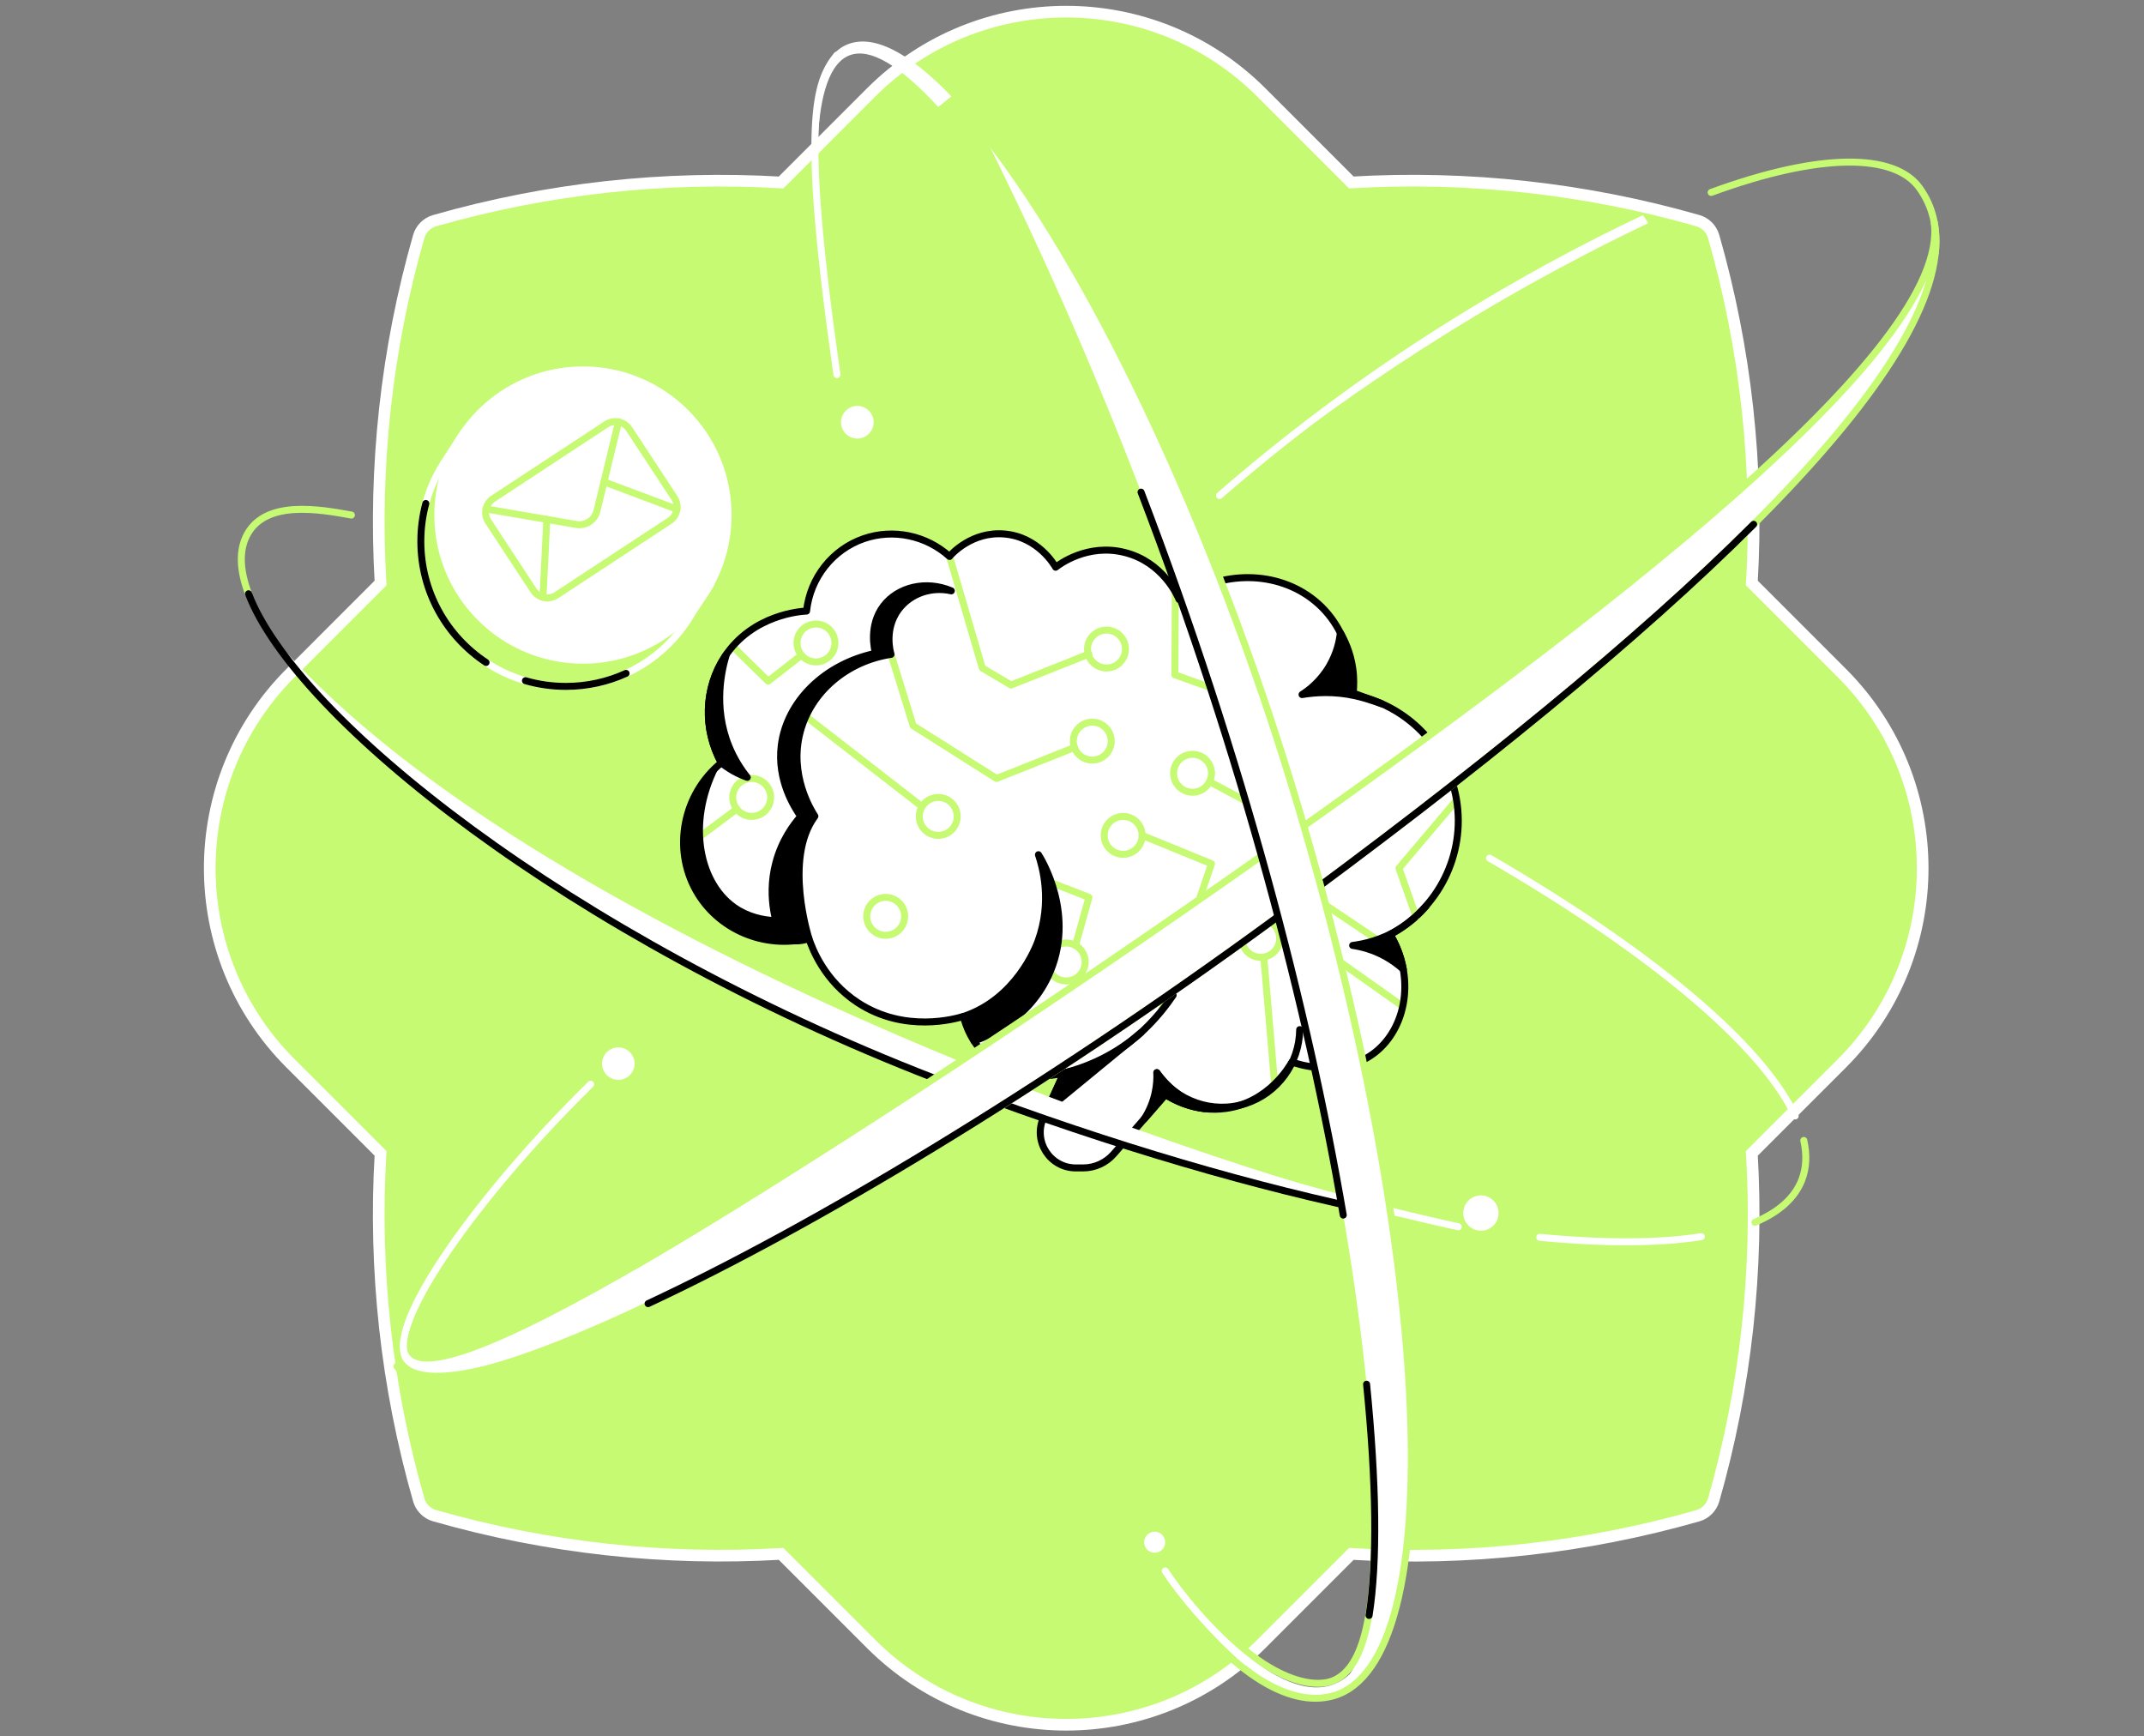 <svg width="368" height="298" viewBox="0 0 368 298" fill="none" xmlns="http://www.w3.org/2000/svg">
<rect x="0" y="0" width="368" height="298" fill="#808080" stroke="none"/>
<path d="M208.715 245.387L207.42 246.22C208.328 243.635 208.827 240.857 208.827 237.962C208.827 224.206 197.673 213.053 183.918 213.053C177.623 213.053 171.879 215.391 167.495 219.242L166.224 219.482L162.836 224.693H162.842C160.415 228.537 159.009 233.085 159.009 237.968C159.009 251.723 170.162 262.876 183.918 262.876C192.328 262.876 199.76 258.703 204.273 252.321L204.337 252.227C204.724 251.676 205.087 251.108 205.427 250.527L208.715 245.399V245.387Z" fill="#C7FA73" stroke="white" stroke-width="1.2" stroke-linecap="round" stroke-linejoin="round"/>
<path d="M186.842 258.374C200.599 258.374 211.751 247.222 211.751 233.466C211.751 219.709 200.599 208.557 186.842 208.557C173.085 208.557 161.933 219.709 161.933 233.466C161.933 247.222 173.085 258.374 186.842 258.374Z" fill="white" stroke="white" stroke-width="1.2" stroke-linecap="round" stroke-linejoin="round"/>
<path d="M201.992 230.125L186.69 245.317L174.434 247.995C173.069 248.294 171.861 247.075 172.166 245.715L174.938 233.484L190.241 218.292C191.507 217.032 193.553 217.044 194.813 218.31L202.004 225.56C203.264 226.826 203.253 228.871 201.987 230.131L201.992 230.125Z" fill="white" stroke="#C7FA73" stroke-width="1.2" stroke-linecap="round" stroke-linejoin="round"/>
<path d="M185.981 222.5L190.245 218.268C191.509 217.012 193.561 217.016 194.82 218.284L202.013 225.53C203.268 226.795 203.265 228.846 201.996 230.106L197.733 234.338L185.986 222.504L185.981 222.5Z" fill="white" stroke="#C7FA73" stroke-width="1.2" stroke-linecap="round" stroke-linejoin="round"/>
<path d="M186.68 245.336L197.719 234.377L185.972 222.543L174.933 233.502L186.68 245.336Z" fill="#C7FA73" stroke="#C7FA73" stroke-width="1.2" stroke-linecap="round" stroke-linejoin="round"/>
<path d="M173.221 241.063L172.166 245.71C171.856 247.07 173.069 248.289 174.434 247.99L179.088 246.97L173.221 241.057V241.063Z" fill="#C7FA73" stroke="#C7FA73" stroke-width="1.2" stroke-linecap="round" stroke-linejoin="round"/>
<path d="M159.079 236.121C159.032 236.731 159.009 237.346 159.009 237.967C159.009 248.06 165.01 256.746 173.638 260.661" stroke="black" stroke-width="1.2" stroke-linecap="round" stroke-linejoin="round"/>
<path d="M292.949 110.844L291.653 111.677C292.562 109.092 293.06 106.314 293.06 103.419C293.06 89.663 281.907 78.51 268.151 78.51C261.856 78.51 256.113 80.848 251.729 84.699L250.457 84.939L247.069 90.15H247.075C244.649 93.994 243.242 98.542 243.242 103.425C243.242 117.18 254.396 128.333 268.151 128.333C276.562 128.333 283.993 124.16 288.506 117.778L288.571 117.684C288.957 117.133 289.321 116.565 289.661 115.985L292.949 110.856V110.844Z" fill="#C7FA73" stroke="white" stroke-width="1.2" stroke-linecap="round" stroke-linejoin="round"/>
<path d="M271.076 123.832C284.833 123.832 295.985 112.679 295.985 98.923C295.985 85.166 284.833 74.014 271.076 74.014C257.319 74.014 246.167 85.166 246.167 98.923C246.167 112.679 257.319 123.832 271.076 123.832Z" fill="white" stroke="white" stroke-width="1.2" stroke-linecap="round" stroke-linejoin="round"/>
<path d="M276.263 89.979C278.431 89.979 280.19 88.221 280.19 86.052C280.19 83.883 278.431 82.125 276.263 82.125C274.094 82.125 272.336 83.883 272.336 86.052C272.336 88.221 274.094 89.979 276.263 89.979Z" fill="#C7FA73" stroke="#C7FA73" stroke-width="1.2" stroke-linecap="round" stroke-linejoin="round"/>
<path d="M294.484 107.445L281.913 96.819C280.688 95.788 278.812 96.239 278.197 97.716L275.325 104.626L264.025 95.079C262.8 94.047 260.925 94.499 260.309 95.975L252.297 115.234V115.27C256.863 120.509 263.58 123.827 271.076 123.827C281.836 123.827 291.009 116.999 294.49 107.439L294.484 107.445Z" fill="#C7FA73"/>
<path d="M279.293 107.199L264.283 94.516" stroke="white" stroke-width="1.2" stroke-linecap="round" stroke-linejoin="round"/>
<path d="M271.076 123.832C284.833 123.832 295.985 112.679 295.985 98.923C295.985 85.166 284.833 74.014 271.076 74.014C257.319 74.014 246.167 85.166 246.167 98.923C246.167 112.679 257.319 123.832 271.076 123.832Z" stroke="white" stroke-width="1.2" stroke-linecap="round" stroke-linejoin="round"/>
<path d="M245.575 92.898C244.08 96.099 243.242 99.662 243.242 103.425C243.242 117.18 254.396 128.334 268.151 128.334C271.849 128.334 275.354 127.525 278.507 126.083" stroke="black" stroke-width="1.2" stroke-linecap="round" stroke-linejoin="round"/>
<path d="M300.691 100.059C301.863 80.091 299.683 59.959 294.133 40.583C293.758 39.276 292.726 38.238 291.419 37.869C272.049 32.319 251.916 30.138 231.942 31.311L216.505 15.873C198.002 -2.624 168.011 -2.624 149.508 15.873L134.065 31.316C114.097 30.144 93.965 32.324 74.588 37.875C73.281 38.25 72.25 39.281 71.875 40.588C66.324 59.959 64.144 80.091 65.316 100.059L49.873 115.503C31.376 134.006 31.376 163.996 49.873 182.499L65.316 197.942C64.138 217.911 66.324 238.043 71.875 257.407C72.25 258.714 73.281 259.746 74.588 260.121C93.965 265.671 114.097 267.851 134.065 266.679L149.508 282.123C168.011 300.626 198.008 300.626 216.505 282.123L231.942 266.685C251.911 267.863 272.043 265.677 291.419 260.133C292.726 259.758 293.758 258.726 294.133 257.419C299.683 238.043 301.863 217.911 300.691 197.942L316.135 182.499C334.637 163.996 334.637 134.006 316.135 115.503L300.691 100.059Z" fill="#C7FA73" stroke="white" stroke-width="2"/>
<path d="M121.939 100.323L120.644 101.155C121.552 98.571 122.05 95.793 122.05 92.897C122.05 79.142 110.897 67.988 97.141 67.988C90.847 67.988 85.103 70.327 80.719 74.177L79.447 74.418L76.06 79.628H76.066C73.639 83.473 72.232 88.021 72.232 92.903C72.232 106.659 83.386 117.812 97.141 117.812C105.552 117.812 112.983 113.639 117.496 107.256L117.561 107.163C117.948 106.612 118.311 106.043 118.651 105.463L121.939 100.335V100.323Z" fill="#C7FA73"/>
<path d="M121.939 100.323L120.644 101.155C121.552 98.571 122.05 95.793 122.05 92.897C122.05 79.142 110.897 67.988 97.141 67.988C90.847 67.988 85.103 70.327 80.719 74.177L79.447 74.418L76.06 79.628H76.066C73.639 83.473 72.232 88.021 72.232 92.903C72.232 106.659 83.386 117.812 97.141 117.812C105.552 117.812 112.983 113.639 117.496 107.256L117.561 107.163C117.948 106.612 118.311 106.043 118.651 105.463L121.939 100.335V100.323Z" fill="#C7FA73" stroke="white" stroke-width="1.2" stroke-linecap="round" stroke-linejoin="round"/>
<path d="M73.088 86.408C72.531 88.477 72.232 90.651 72.232 92.896C72.232 101.582 76.681 109.236 83.427 113.691" stroke="black" stroke-width="1.2" stroke-linecap="round" stroke-linejoin="round"/>
<path d="M90.19 116.821C92.394 117.459 94.727 117.799 97.136 117.799C100.816 117.799 104.315 116.996 107.457 115.566" stroke="black" stroke-width="1.2" stroke-linecap="round" stroke-linejoin="round"/>
<path d="M100.06 113.304C113.817 113.304 124.969 102.152 124.969 88.395C124.969 74.638 113.817 63.486 100.06 63.486C86.303 63.486 75.151 74.638 75.151 88.395C75.151 102.152 86.303 113.304 100.06 113.304Z" fill="white" stroke="white" stroke-width="1.2" stroke-linecap="round" stroke-linejoin="round"/>
<path d="M104.061 72.824L84.633 85.586C83.321 86.448 82.956 88.21 83.818 89.522L91.573 101.328C92.435 102.64 94.197 103.005 95.509 102.143L114.937 89.381C116.249 88.519 116.614 86.757 115.752 85.445L107.997 73.639C107.136 72.327 105.373 71.962 104.061 72.824Z" fill="white" stroke="#C7FA73" stroke-width="1.2" stroke-linecap="round" stroke-linejoin="round"/>
<path d="M83.427 87.342L98.906 90.009C100.524 90.29 102.077 89.264 102.464 87.67L106.162 72.402" stroke="#C7FA73" stroke-width="1.2" stroke-linecap="round" stroke-linejoin="round"/>
<path d="M103.671 82.693L116.196 87.394" stroke="#C7FA73" stroke-width="1.2" stroke-linecap="round" stroke-linejoin="round"/>
<path d="M93.197 102.504L93.859 89.141" stroke="#C7FA73" stroke-width="1.2" stroke-linecap="round" stroke-linejoin="round"/>
<path d="M162.983 95.5C158.968 91.878 153.312 90.7 148.254 92.446C142.892 94.304 139.053 99.157 138.437 104.871C137.599 104.907 129.171 105.405 124.371 112.743C120.849 118.135 120.644 125.138 123.803 130.917C117.215 136.309 115.445 145.628 119.46 152.808C123.199 159.489 131.164 162.924 138.83 161.037C139.445 162.877 141.52 168.316 147.188 172.049C155.305 177.394 164.108 174.827 165.362 174.435C165.667 175.671 166.751 179.323 170.25 181.995C175.572 186.051 181.878 184.334 182.605 184.123C180.126 189.562 181.029 187.592 178.549 193.031C178.215 195.71 179.452 198.341 181.703 199.76C184.094 201.266 187.206 201.137 189.515 199.437C193.026 195.575 196.531 191.713 200.041 187.85C201.448 188.513 206.905 190.664 210.468 190.23C217.654 189.357 221.311 183.05 221.744 182.271C222.207 182.447 230.02 185.266 235.94 180.677C241.42 176.433 242.967 167.642 238.595 160.374C246.952 155.908 251.553 146.578 250.006 137.288C248.488 128.18 241.361 120.936 232.23 119.242C232.294 118.34 232.827 108.898 225.595 103.055C219.289 97.961 209.765 97.768 202.374 102.873C202.11 102.24 199.602 96.49 193.085 94.832C186.655 93.191 181.75 96.912 181.193 97.352C180.97 96.947 178.169 92.141 172.39 91.649C166.828 91.174 163.317 95.095 162.971 95.494L162.983 95.5Z" fill="white"/>
<path d="M237.335 120.855C237.323 120.884 235.096 119.97 232.664 119.419C228.959 118.587 225.73 118.833 223.485 119.202C224.593 118.493 226.627 116.981 228.186 114.308C229.522 112.011 229.927 109.86 230.061 108.605C230.806 109.889 231.779 111.946 232.177 114.63C232.429 116.318 232.382 117.795 232.259 118.938C236.432 120.474 237.341 120.831 237.335 120.855Z" fill="black" stroke="black" stroke-width="1.2" stroke-linecap="round" stroke-linejoin="round"/>
<path d="M189.92 114.642C191.716 114.642 193.173 113.186 193.173 111.39C193.173 109.593 191.716 108.137 189.92 108.137C188.123 108.137 186.667 109.593 186.667 111.39C186.667 113.186 188.123 114.642 189.92 114.642Z" stroke="#C7FA73" stroke-width="1.2" stroke-linecap="round" stroke-linejoin="round"/>
<path d="M140.055 113.597C141.852 113.597 143.308 112.141 143.308 110.345C143.308 108.548 141.852 107.092 140.055 107.092C138.259 107.092 136.802 108.548 136.802 110.345C136.802 112.141 138.259 113.597 140.055 113.597Z" stroke="#C7FA73" stroke-width="1.2" stroke-linecap="round" stroke-linejoin="round"/>
<path d="M187.482 130.443C189.278 130.443 190.735 128.987 190.735 127.19C190.735 125.394 189.278 123.938 187.482 123.938C185.685 123.938 184.229 125.394 184.229 127.19C184.229 128.987 185.685 130.443 187.482 130.443Z" stroke="#C7FA73" stroke-width="1.2" stroke-linecap="round" stroke-linejoin="round"/>
<path d="M204.689 135.963C206.486 135.963 207.942 134.506 207.942 132.71C207.942 130.913 206.486 129.457 204.689 129.457C202.893 129.457 201.437 130.913 201.437 132.71C201.437 134.506 202.893 135.963 204.689 135.963Z" stroke="#C7FA73" stroke-width="1.2" stroke-linecap="round" stroke-linejoin="round"/>
<path d="M192.78 146.619C194.576 146.619 196.032 145.163 196.032 143.366C196.032 141.57 194.576 140.113 192.78 140.113C190.983 140.113 189.527 141.57 189.527 143.366C189.527 145.163 190.983 146.619 192.78 146.619Z" stroke="#C7FA73" stroke-width="1.2" stroke-linecap="round" stroke-linejoin="round"/>
<path d="M183.01 168.345C184.806 168.345 186.262 166.889 186.262 165.093C186.262 163.296 184.806 161.84 183.01 161.84C181.213 161.84 179.757 163.296 179.757 165.093C179.757 166.889 181.213 168.345 183.01 168.345Z" stroke="#C7FA73" stroke-width="1.2" stroke-linecap="round" stroke-linejoin="round"/>
<path d="M216.393 164.295C218.19 164.295 219.646 162.838 219.646 161.042C219.646 159.245 218.19 157.789 216.393 157.789C214.597 157.789 213.141 159.245 213.141 161.042C213.141 162.838 214.597 164.295 216.393 164.295Z" stroke="#C7FA73" stroke-width="1.2" stroke-linecap="round" stroke-linejoin="round"/>
<path d="M152.023 160.515C153.819 160.515 155.276 159.059 155.276 157.263C155.276 155.466 153.819 154.01 152.023 154.01C150.226 154.01 148.77 155.466 148.77 157.263C148.77 159.059 150.226 160.515 152.023 160.515Z" stroke="#C7FA73" stroke-width="1.2" stroke-linecap="round" stroke-linejoin="round"/>
<path d="M161.043 143.365C162.839 143.365 164.296 141.909 164.296 140.112C164.296 138.316 162.839 136.859 161.043 136.859C159.246 136.859 157.79 138.316 157.79 140.112C157.79 141.909 159.246 143.365 161.043 143.365Z" stroke="#C7FA73" stroke-width="1.2" stroke-linecap="round" stroke-linejoin="round"/>
<path d="M129.025 140.107C130.821 140.107 132.278 138.651 132.278 136.854C132.278 135.058 130.821 133.602 129.025 133.602C127.228 133.602 125.772 135.058 125.772 136.854C125.772 138.651 127.228 140.107 129.025 140.107Z" stroke="#C7FA73" stroke-width="1.2" stroke-linecap="round" stroke-linejoin="round"/>
<path d="M117.367 145.635L126.457 138.854" stroke="#C7FA73" stroke-width="1.2" stroke-linecap="round" stroke-linejoin="round"/>
<path d="M123.809 109.033L131.844 116.899L137.447 112.538" stroke="#C7FA73" stroke-width="1.2" stroke-linecap="round" stroke-linejoin="round"/>
<path d="M231.597 186.906L225.859 169.974L230.014 165.092L243.705 174.78" stroke="#C7FA73" stroke-width="1.2" stroke-linecap="round" stroke-linejoin="round"/>
<path d="M179.751 151.213L186.907 154.003L184.598 162.249" stroke="#C7FA73" stroke-width="1.2" stroke-linecap="round" stroke-linejoin="round"/>
<path d="M196.033 143.365L207.942 148.236L199.338 173.514" stroke="#C7FA73" stroke-width="1.2" stroke-linecap="round" stroke-linejoin="round"/>
<path d="M184.416 128.285L171.047 133.601L156.735 124.546L152.943 112.297" stroke="#C7FA73" stroke-width="1.2" stroke-linecap="round" stroke-linejoin="round"/>
<path d="M186.901 112.251L173.533 117.566L168.604 114.648L162.983 95.5" stroke="#C7FA73" stroke-width="1.2" stroke-linecap="round" stroke-linejoin="round"/>
<path d="M158.265 138.432L138.314 122.947" stroke="#C7FA73" stroke-width="1.2" stroke-linecap="round" stroke-linejoin="round"/>
<path d="M201.735 101.906L201.659 115.808L213.141 119.929" stroke="#C7FA73" stroke-width="1.2" stroke-linecap="round" stroke-linejoin="round"/>
<path d="M207.608 134.153L226.205 144.076L248.001 131.105" stroke="#C7FA73" stroke-width="1.2" stroke-linecap="round" stroke-linejoin="round"/>
<path d="M216.927 164.301L218.785 186.08" stroke="#C7FA73" stroke-width="1.2" stroke-linecap="round" stroke-linejoin="round"/>
<path d="M227.805 155.504L236.362 161.271" stroke="#C7FA73" stroke-width="1.2" stroke-linecap="round" stroke-linejoin="round"/>
<path d="M138.836 161.043C138.836 161.043 134.44 147.41 139.867 140.078C139.181 139.017 135.395 132.94 137.359 125.59C139.193 118.715 145.33 113.476 152.937 112.298C152.808 111.864 151.712 107.925 154.244 104.561C156.278 101.865 159.83 100.623 163.287 101.402C158.95 99.568 154.144 100.728 151.654 103.975C149.045 107.38 150.124 111.588 150.27 112.122C141.467 113.997 135.009 120.468 134.094 127.97C133.367 133.907 136.351 138.566 137.441 140.113C136.198 141.52 134.159 144.222 133.139 148.161C131.545 154.303 133.479 159.378 134.217 161.072C137.007 161.992 138.836 161.049 138.836 161.049V161.043Z" fill="black" stroke="black" stroke-width="1.2" stroke-linecap="round" stroke-linejoin="round"/>
<path d="M165.368 174.447C174.359 171.458 177.77 162.596 178.157 161.547C180.665 154.707 178.907 148.665 178.239 146.684C178.649 147.311 184.774 157.093 179.944 167.478C176.193 175.543 168.527 178.198 167.173 178.637" fill="black"/>
<path d="M165.368 174.447C174.359 171.458 177.77 162.596 178.157 161.547C180.665 154.707 178.907 148.665 178.239 146.684C178.649 147.311 184.774 157.093 179.944 167.478C176.193 175.543 168.527 178.198 167.173 178.637" stroke="black" stroke-width="1.2" stroke-linecap="round" stroke-linejoin="round"/>
<path d="M201.36 170.795C199.297 173.837 193.12 182.054 182.617 184.129C180.407 184.562 178.338 184.662 176.475 184.58" stroke="black" stroke-width="1.2" stroke-linecap="round" stroke-linejoin="round"/>
<path d="M244.772 155.504C243.794 156.647 242.328 158.106 240.271 159.396C237.071 161.4 233.994 162.027 232.171 162.256C233.555 162.455 235.565 162.93 237.722 164.108C239.052 164.84 240.095 165.655 240.875 166.364C240.681 165.309 240.353 164.043 239.773 162.66C239.404 161.787 239.005 161.031 238.613 160.38C239.427 159.952 240.324 159.419 241.256 158.739C242.756 157.643 243.917 156.494 244.778 155.504H244.772Z" fill="black" stroke="black" stroke-width="1.2" stroke-linecap="round" stroke-linejoin="round"/>
<path d="M198.564 184.088C201.929 189.046 208.176 191.203 213.809 189.386C219.265 187.622 223.022 182.5 223.081 176.703" stroke="black" stroke-width="1.2" stroke-linecap="round" stroke-linejoin="round"/>
<path d="M250.018 137.293L240.119 149.003L243.037 157.261" stroke="#C7FA73" stroke-width="1.2" stroke-linecap="round" stroke-linejoin="round"/>
<path d="M126.317 155.206C120.321 150.945 118.469 140.536 123.808 130.93C117.221 136.322 115.451 145.641 119.466 152.82C123.205 159.502 131.17 162.936 138.836 161.049C138.555 159.695 138.273 158.347 137.998 156.993C136.193 157.38 130.695 158.318 126.323 155.211L126.317 155.206Z" fill="black"/>
<path d="M124.682 112.303C124.577 112.449 124.477 112.596 124.377 112.748C120.855 118.14 120.65 125.144 123.809 130.923C124.366 131.374 125.057 131.861 125.889 132.33C126.757 132.816 127.566 133.162 128.263 133.408C127.185 132.066 126.036 130.313 125.133 128.121C122.314 121.258 123.908 114.817 124.682 112.303Z" fill="black" stroke="black" stroke-width="1.2" stroke-linecap="round" stroke-linejoin="round"/>
<path d="M196.384 192.065C196.988 191.127 197.779 189.662 198.225 187.722C198.553 186.292 198.6 185.031 198.559 184.088C199.285 185.084 200.364 186.344 201.899 187.552C203.734 188.993 205.516 189.814 206.787 190.277C205.768 190.148 204.466 189.89 203.025 189.345C201.811 188.888 200.821 188.343 200.047 187.851C198.822 189.257 197.603 190.658 196.378 192.065H196.384Z" fill="black" stroke="black" stroke-width="1.2" stroke-linecap="round" stroke-linejoin="round"/>
<path d="M182.617 184.129L179.751 190.423L195.851 177.207C194.075 178.76 191.543 180.636 188.202 182.171C186.163 183.109 184.258 183.724 182.617 184.135V184.129Z" fill="black" stroke="black" stroke-width="1.2" stroke-linecap="round" stroke-linejoin="round"/>
<path d="M162.983 95.5C158.968 91.878 153.312 90.7 148.254 92.446C142.892 94.304 139.053 99.157 138.437 104.871C137.599 104.907 129.171 105.405 124.371 112.743C120.849 118.135 120.644 125.138 123.803 130.917C117.215 136.309 115.445 145.628 119.46 152.808C123.199 159.489 131.164 162.924 138.83 161.037C139.445 162.877 141.52 168.316 147.188 172.049C155.305 177.394 164.108 174.827 165.362 174.435C165.667 175.671 166.751 179.323 170.25 181.995C175.572 186.051 181.878 184.334 182.605 184.123C181.439 186.684 180.273 189.251 179.106 191.812C177.266 195.851 180.22 200.44 184.657 200.44H185.911C187.921 200.44 189.832 199.566 191.156 198.054C194.116 194.649 197.082 191.25 200.041 187.845C201.132 188.554 205.152 190.98 210.468 190.224C217.794 189.181 221.34 182.998 221.744 182.265C222.207 182.441 230.02 185.26 235.94 180.671C241.42 176.427 242.967 167.636 238.595 160.368C246.952 155.902 251.553 146.572 250.006 137.282C248.488 128.174 241.361 120.93 232.23 119.237C232.294 118.334 232.827 108.892 225.595 103.049C219.289 97.956 209.765 97.762 202.374 102.867C202.11 102.234 199.602 96.484 193.085 94.826C186.655 93.185 181.75 96.906 181.193 97.346C180.97 96.942 178.169 92.136 172.39 91.643C166.828 91.169 163.317 95.09 162.971 95.488L162.983 95.5Z" stroke="black" stroke-width="1.2" stroke-linecap="round" stroke-linejoin="round"/>
<path d="M143.653 64.284C138.836 34.996 136.802 11.852 145.025 7.813C149.573 5.58 155.955 8.874 163.293 16.535L161.049 18.357C154.379 11.137 149.309 8.177 145.845 9.484C139.187 11.992 138.455 30.255 143.653 64.289V64.284Z" fill="white"/>
<path d="M45.858 108.152C59.508 129.949 103.418 162.958 160.31 185.024C193.36 197.842 224.821 206.516 250.299 210.543C211.728 202.074 89.041 160.52 45.858 108.152Z" fill="white"/>
<path d="M42.658 101.905C41.093 97.796 40.982 94.297 42.488 91.619C45.764 85.799 54.773 87.393 60.317 88.395" stroke="#C7FA73" stroke-width="1.2" stroke-linecap="round" stroke-linejoin="round"/>
<path d="M250.305 210.543C241.689 208.644 232.698 206.405 223.374 203.779C216.112 201.728 209.149 199.583 202.491 197.373" stroke="white" stroke-width="1.2" stroke-linecap="round" stroke-linejoin="round"/>
<path d="M233.284 207.348C211.376 202.636 186.332 195.111 160.316 185.024C97.662 160.73 50.752 123.162 42.658 101.904" stroke="black" stroke-width="1.2" stroke-linecap="round" stroke-linejoin="round"/>
<path d="M331.994 38.18C334.895 60.047 274.628 105.909 216.927 146.618C148.911 194.608 77.929 241.061 70.392 232.692C69.085 231.238 69.478 227.628 72.209 221.808C69.167 227.218 67.889 231.432 69.202 233.46C76.376 244.549 145.172 211.54 218.533 157.912C293.558 103.066 336.232 60.674 331.994 38.174V38.18Z" fill="white"/>
<path d="M68.135 234.474C75.309 245.563 145.177 211.546 218.532 157.918C293.558 103.072 336.231 60.68 331.994 38.18C334.895 60.047 274.627 105.909 216.926 146.618C178.702 173.585 137.107 200.809 108.798 217.348" stroke="#C7FA73" stroke-width="1.2" stroke-linecap="round" stroke-linejoin="round"/>
<path d="M111.237 223.731C139.322 210.608 178.239 187.375 218.533 157.918C253.569 132.306 281.555 109.407 300.996 89.984" stroke="black" stroke-width="1.2" stroke-linecap="round" stroke-linejoin="round"/>
<path d="M209.325 85.044C209.155 84.827 225.109 70.304 248.406 55.458C260.268 47.897 271.627 41.82 281.995 36.92C282.305 37.377 282.616 37.828 282.927 38.285C274.575 42.265 262.261 48.53 248.037 57.392C224.505 72.056 209.483 85.255 209.319 85.044H209.325Z" fill="white"/>
<path d="M209.325 85.044C220.051 75.719 233.08 65.662 248.558 55.956C260.192 48.659 271.34 42.734 281.585 37.904" stroke="white" stroke-width="1.2" stroke-linecap="round" stroke-linejoin="round"/>
<path d="M332.193 43.354C332.609 39.075 331.713 35.354 329.445 32.218C325.201 26.363 312.682 26.076 293.705 33.027" stroke="#C7FA73" stroke-width="1.2" stroke-linecap="round" stroke-linejoin="round"/>
<path d="M101.379 186.08C82.319 204.794 66.061 227.405 69.765 233.132" stroke="white" stroke-width="1.2" stroke-linecap="round" stroke-linejoin="round"/>
<path d="M106.132 185.33C107.672 185.33 108.921 184.081 108.921 182.54C108.921 180.999 107.672 179.75 106.132 179.75C104.591 179.75 103.342 180.999 103.342 182.54C103.342 184.081 104.591 185.33 106.132 185.33Z" fill="white"/>
<path d="M200.463 271.093C211.194 285.775 221.222 293.3 228.965 291.002C248.804 285.124 246.096 216.961 222.916 138.759C207.889 88.068 186.338 44.773 168.679 22.725C232.083 148.998 246.307 281.754 229.258 289.578C223.666 292.145 213.287 287.21 200.463 271.093Z" fill="white"/>
<path d="M195.851 84.457C213.258 129.903 224.54 173.373 230.559 208.533" stroke="black" stroke-width="1.2" stroke-linecap="round" stroke-linejoin="round"/>
<path d="M199.742 271.275C210.89 286.929 221.222 293.294 228.965 291.002C248.804 285.124 246.096 216.961 222.916 138.759C207.889 88.068 186.338 44.773 168.679 22.725" stroke="#C7FA73" stroke-width="1.2" stroke-linecap="round" stroke-linejoin="round"/>
<path d="M235.822 256.254C236.373 275.296 234.539 285.541 229.281 288.237C225.056 290.406 215.303 287.651 204.484 273.456" stroke="#C7FA73" stroke-width="1.2" stroke-linecap="round" stroke-linejoin="round"/>
<path d="M234.562 237.557C236.268 254.606 236.432 268.145 234.99 277.241" stroke="black" stroke-width="1.2" stroke-linecap="round" stroke-linejoin="round"/>
<path d="M199.994 269.604C204.982 277.223 222.078 297.08 232.094 287.743" stroke="white" stroke-width="1.2" stroke-linecap="round" stroke-linejoin="round"/>
<path d="M147.152 75.267C148.699 75.267 149.954 74.013 149.954 72.466C149.954 70.918 148.699 69.664 147.152 69.664C145.605 69.664 144.351 70.918 144.351 72.466C144.351 74.013 145.605 75.267 147.152 75.267Z" fill="white"/>
<path d="M143.653 64.284C137.435 20.954 139.926 14.033 143.653 9.455" stroke="white" stroke-width="1.2" stroke-linecap="round" stroke-linejoin="round"/>
<path d="M292.011 212.236C284.632 213.385 275.237 213.403 264.289 212.348" stroke="white" stroke-width="1.2" stroke-linecap="round" stroke-linejoin="round"/>
<path d="M309.606 195.727C310.157 198.188 310.057 200.456 309.26 202.508C308.053 205.626 305.298 208.04 301.219 209.769" stroke="#C7FA73" stroke-width="1.2" stroke-linecap="round" stroke-linejoin="round"/>
<path d="M255.667 147.275C283.202 163.252 302.35 179.194 308.129 191.519" stroke="white" stroke-width="1.2" stroke-linecap="round" stroke-linejoin="round"/>
<path d="M198.189 266.479C199.186 266.479 199.995 265.671 199.995 264.674C199.995 263.677 199.186 262.869 198.189 262.869C197.192 262.869 196.384 263.677 196.384 264.674C196.384 265.671 197.192 266.479 198.189 266.479Z" fill="white"/>
<path d="M254.19 211.216C255.864 211.216 257.22 209.86 257.22 208.186C257.22 206.513 255.864 205.156 254.19 205.156C252.517 205.156 251.16 206.513 251.16 208.186C251.16 209.86 252.517 211.216 254.19 211.216Z" fill="white"/>
</svg>

